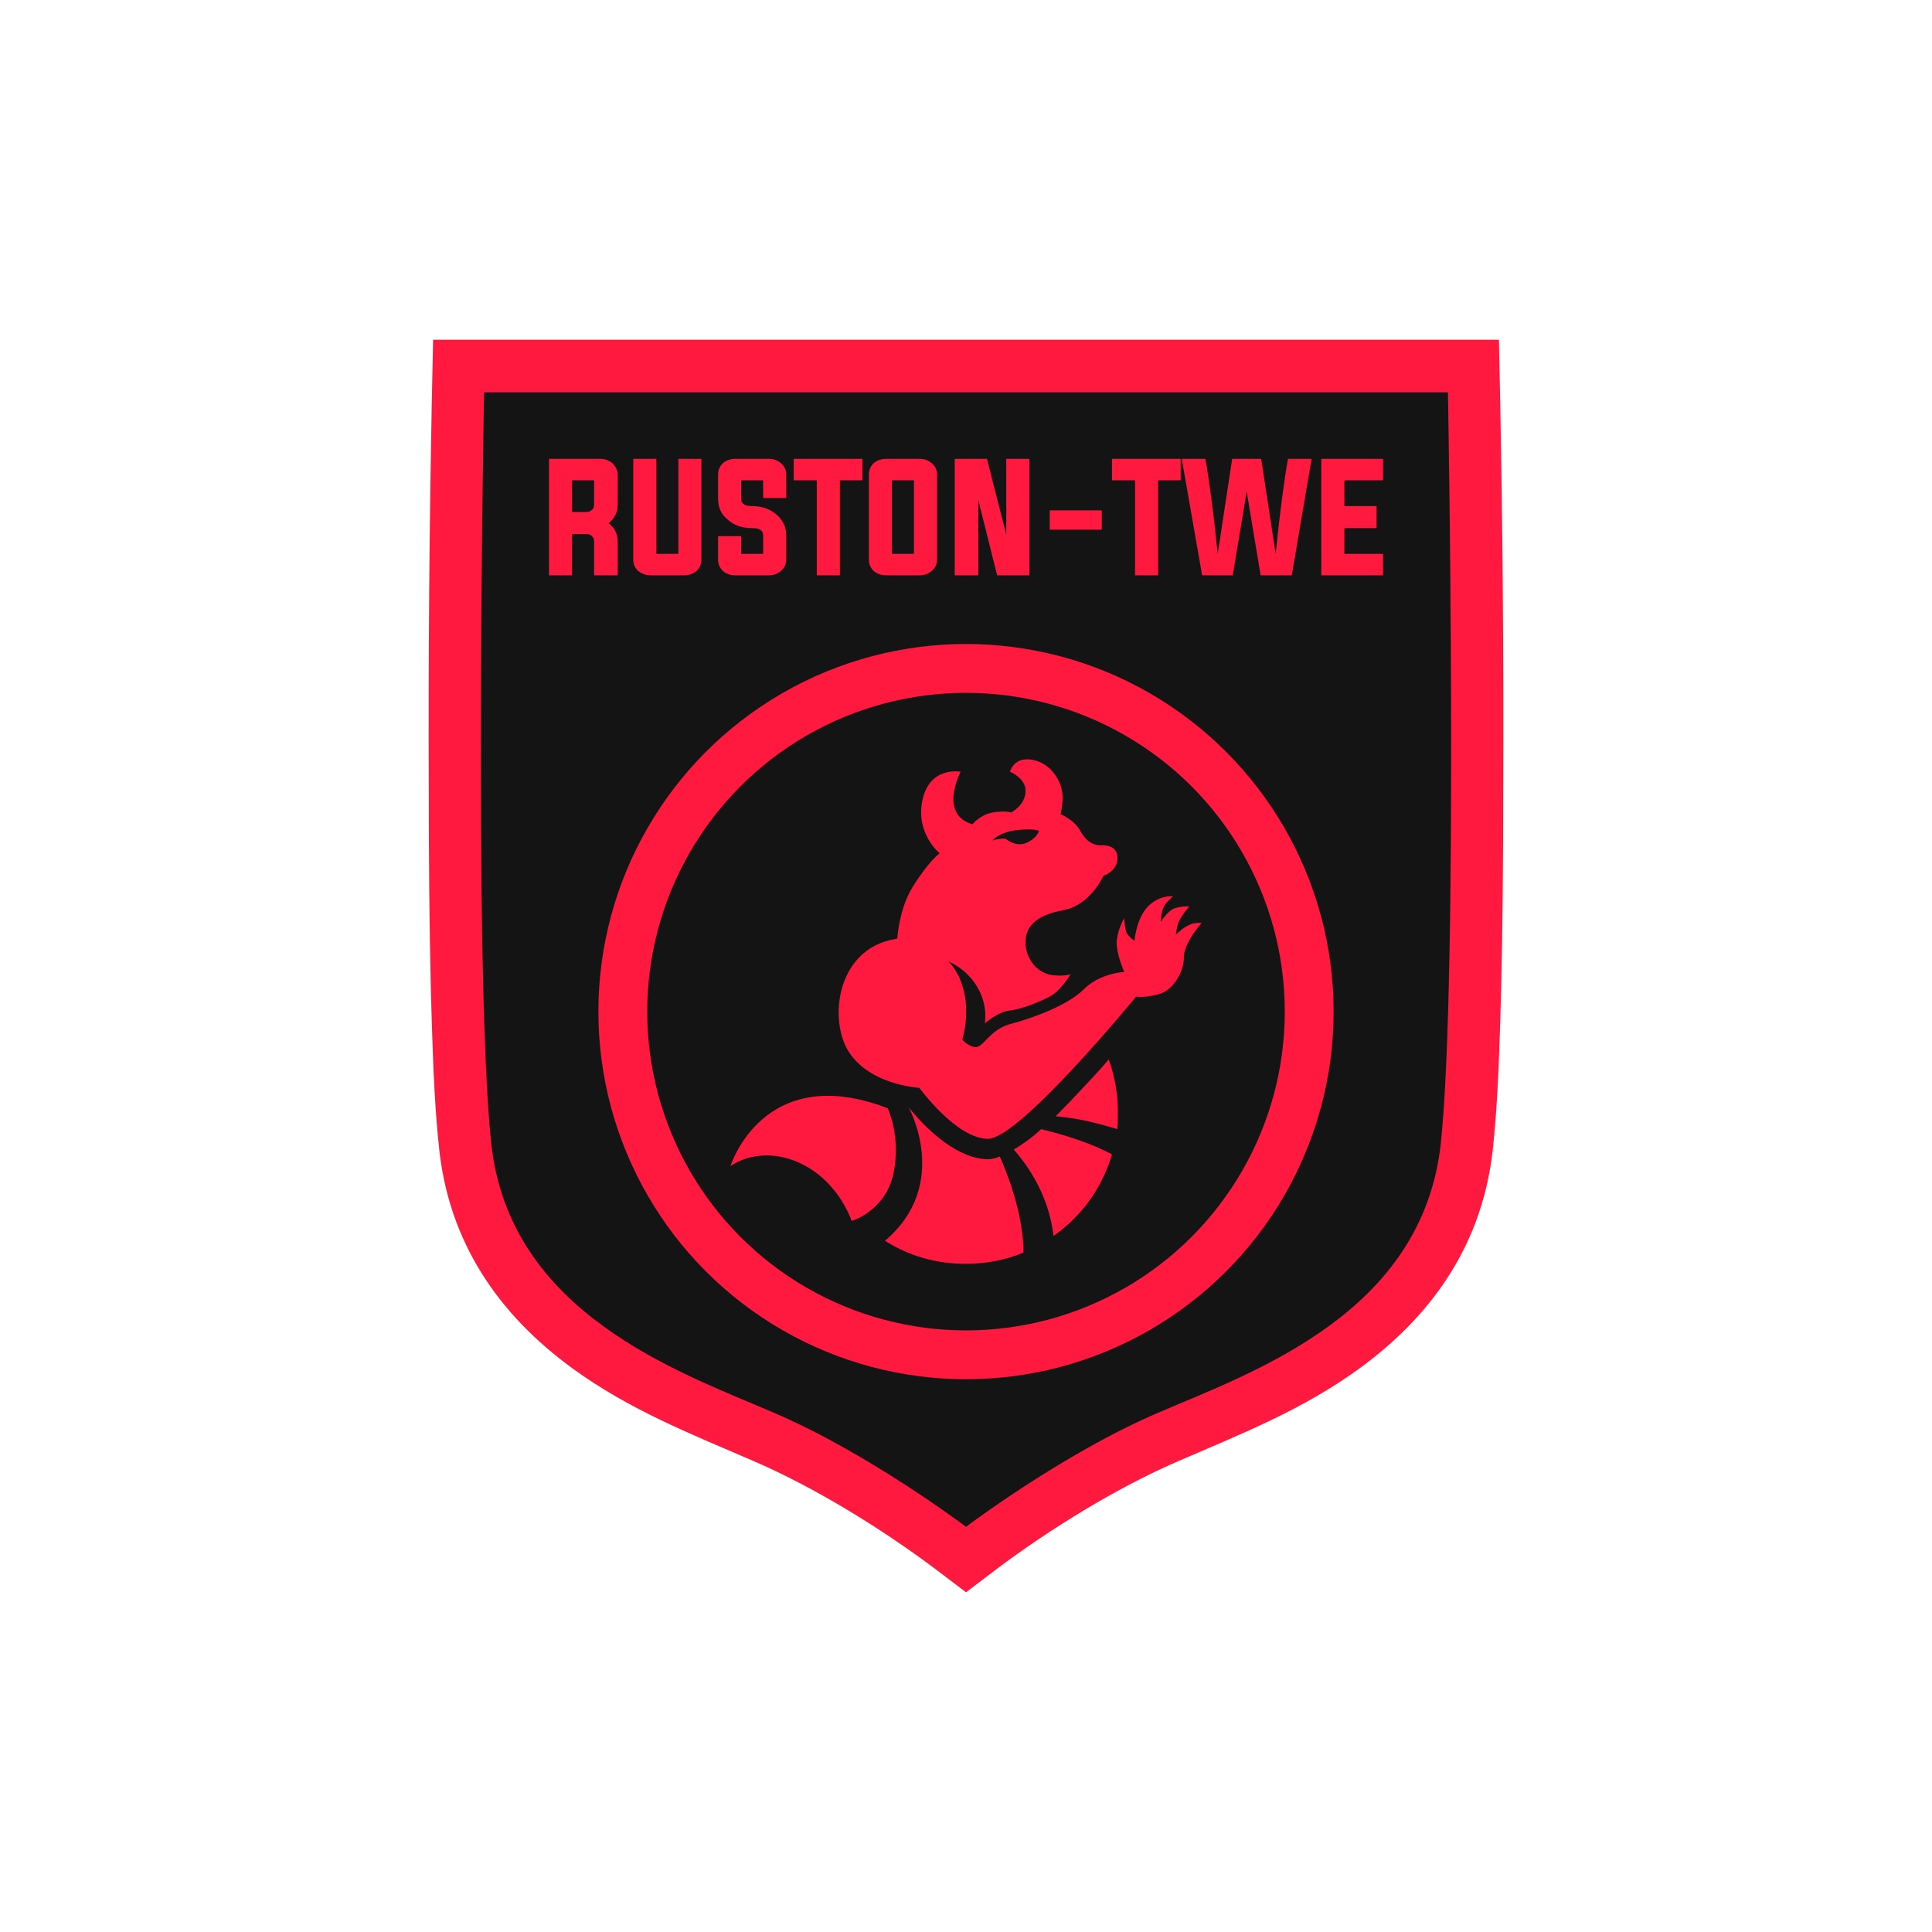 <svg xmlns="http://www.w3.org/2000/svg" xml:space="preserve" width="100%" height="100%" version="1.1" style="shape-rendering:geometricPrecision; text-rendering:geometricPrecision; image-rendering:optimizeQuality; fill-rule:evenodd; clip-rule:evenodd" viewBox="0 0 3600 3600" xmlns:xlink="http://www.w3.org/1999/xlink" x="-141.73" y="-141.73"> <defs> <style type="text/css"> <![CDATA[ .fil0 { fill: none } .fil2 { fill: #141414 } .fil1 { fill: #FF193F } ]]> </style> </defs> <g id="Layer_x0020_1">  <rect class="fil0" width="3600" height="3600"/> <g id="_2061345600304"> <path class="fil1" d="M1742 2923c-100,-75 -225,-152 -339,-201 -118,-51 -230,-95 -336,-172 -140,-102 -231,-237 -249,-412 -10,-94 -12,-191 -15,-286 -3,-126 -4,-252 -4,-378 -1,-248 1,-497 6,-745l2 -96 1986 0 2 96c5,248 7,497 6,745 0,126 -1,252 -4,378 -3,95 -5,192 -15,286 -18,175 -109,310 -249,412 -106,77 -218,121 -336,172 -114,49 -239,126 -339,201l-58 44 -58 -44z"/> <path class="fil2" d="M1800 2845c0,0 181,-137 359,-213 177,-76 493,-185 526,-504 33,-319 13,-1397 13,-1397l-898 0 -898 0c0,0 -20,1078 13,1397 33,319 349,428 526,504 178,76 359,213 359,213z"/> <g> <circle class="fil1" cx="1800" cy="1885" r="685"/> <circle class="fil2" cx="1800" cy="1885" r="594"/> <g> <path class="fil1" d="M1812 1536c0,0 13,-17 37,-22 25,-4 35,0 35,0 0,0 26,-13 27,-39 1,-25 -29,-37 -29,-37 0,0 6,-25 35,-23 29,2 50,23 59,48 9,24 0,54 0,54 0,0 26,10 38,33 13,23 30,26 40,25 10,0 30,3 28,26 -1,23 -26,31 -26,31 0,0 -24,55 -75,64 -52,10 -71,31 -70,62 1,31 23,55 49,59 18,2 28,0 33,-1l0 0 2 -1 1 0 -1 0c0,0 -15,26 -34,39 -20,12 -59,27 -80,29 -21,2 -46,24 -46,24 0,0 10,-49 -32,-91 -42,-43 -132,-51 -132,-51 0,0 0,-65 30,-113 30,-48 50,-62 50,-62 0,0 -46,-37 -32,-100 14,-63 71,-52 71,-52 0,0 -42,79 22,98zm37 30c0,0 13,-15 44,-19 31,-4 43,1 43,1 0,0 -2,12 -22,22 -21,10 -40,-7 -40,-7 0,0 -5,-2 -25,3z"/> <path class="fil1" d="M1705 1748c0,0 62,23 84,77 23,55 4,112 4,112 0,0 6,9 22,14 17,4 27,-32 68,-43 42,-11 107,-35 137,-65 30,-30 75,-32 75,-32 0,0 -16,-34 -14,-59 3,-25 14,-41 14,-41 0,0 0,22 6,30 6,8 13,12 13,12 0,0 3,-41 25,-64 22,-22 47,-19 47,-19 0,0 -15,12 -19,23 -4,11 -4,25 -4,25 0,0 12,-21 27,-26 15,-4 26,-3 26,-3 0,0 -17,20 -21,32 -3,11 -4,21 -4,21 0,0 12,-13 24,-18 11,-6 24,-4 24,-4 0,0 -33,36 -33,64 0,27 -20,62 -48,69 -29,7 -41,4 -41,4 0,0 -217,265 -276,265 -59,0 -128,-95 -128,-95 0,0 -99,-5 -136,-75 -36,-71 -8,-212 128,-204z"/> <path class="fil1" d="M2066 1974c11,31 17,63 17,97 0,12 0,23 -1,33 -36,-11 -76,-21 -115,-24 20,-20 38,-39 50,-52 17,-18 33,-35 49,-54zm6 177c-18,62 -57,116 -109,152 -5,-45 -24,-104 -74,-161 17,-10 35,-23 51,-38 41,10 91,25 132,47zm-165 183c-33,14 -70,21 -108,21 -55,0 -106,-15 -150,-43 124,-105 44,-249 44,-249 35,44 93,97 148,97 7,0 15,-2 22,-5 21,48 44,116 44,179z"/> <path class="fil1" d="M1654 2065c0,0 25,51 11,121 -15,71 -78,89 -78,89 -42,-110 -155,-150 -226,-102 0,0 61,-197 293,-108z"/> </g> </g> <path class="fil1" d="M1092 954c4,0 8,-1 11,-4 3,-2 4,-6 4,-10l0 -45 -41 0 0 59 26 0zm-26 41l0 77 -43 0 0 -217 96 0c8,0 16,3 22,8 6,6 10,13 10,21l0 56c0,15 -6,26 -17,35 11,8 17,20 17,34l0 63 -44 0 0 -63c0,-4 -1,-7 -4,-10 -3,-3 -7,-4 -11,-4l-26 0zm157 37l41 0 0 -177 43 0 0 188c0,8 -3,15 -9,21 -7,5 -14,8 -23,8l-63 0c-9,0 -16,-3 -23,-8 -6,-6 -9,-13 -9,-21l0 -188 43 0 0 177zm199 -137l-41 0 0 34c0,10 7,14 20,14 18,0 33,5 45,15 12,10 19,23 19,40l0 45c0,8 -3,15 -10,21 -6,5 -13,8 -22,8l-64 0c-8,0 -16,-3 -22,-8 -6,-6 -9,-13 -9,-21l0 -44 43 0 0 33 41 0 0 -34c0,-10 -7,-14 -21,-14 -18,0 -33,-5 -44,-15 -13,-10 -19,-23 -19,-40l0 -45c0,-8 3,-15 9,-21 6,-5 14,-8 22,-8l64 0c9,0 16,3 22,8 7,6 10,13 10,21l0 44 -43 0 0 -33zm100 0l-43 0 0 -40 128 0 0 40 -42 0 0 177 -43 0 0 -177zm140 0l0 137 41 0 0 -137 -41 0zm52 -40c9,0 16,3 22,8 7,6 10,13 10,21l0 159c0,8 -3,15 -10,21 -6,5 -13,8 -22,8l-63 0c-9,0 -17,-3 -23,-8 -6,-6 -9,-13 -9,-21l0 -159c0,-8 3,-15 9,-21 6,-5 14,-8 23,-8l63 0zm109 77l0 140 -44 0 0 -217 60 0 36 141 0 -141 43 0 0 217 -60 0 -35 -140zm230 55l-97 0 0 -36 97 0 0 36zm62 -92l-43 0 0 -40 128 0 0 40 -42 0 0 177 -43 0 0 -177zm181 -40l54 0 27 177c8,-79 16,-138 23,-177l44 0 -37 217 -58 0 -26 -156 -26 156 -57 0 -38 -217 44 0c7,39 15,98 23,177l27 -177zm209 177l72 0 0 40 -115 0 0 -217 115 0 0 40 -72 0 0 48 60 0 0 41 -60 0 0 48z"/> </g> </g> </svg>